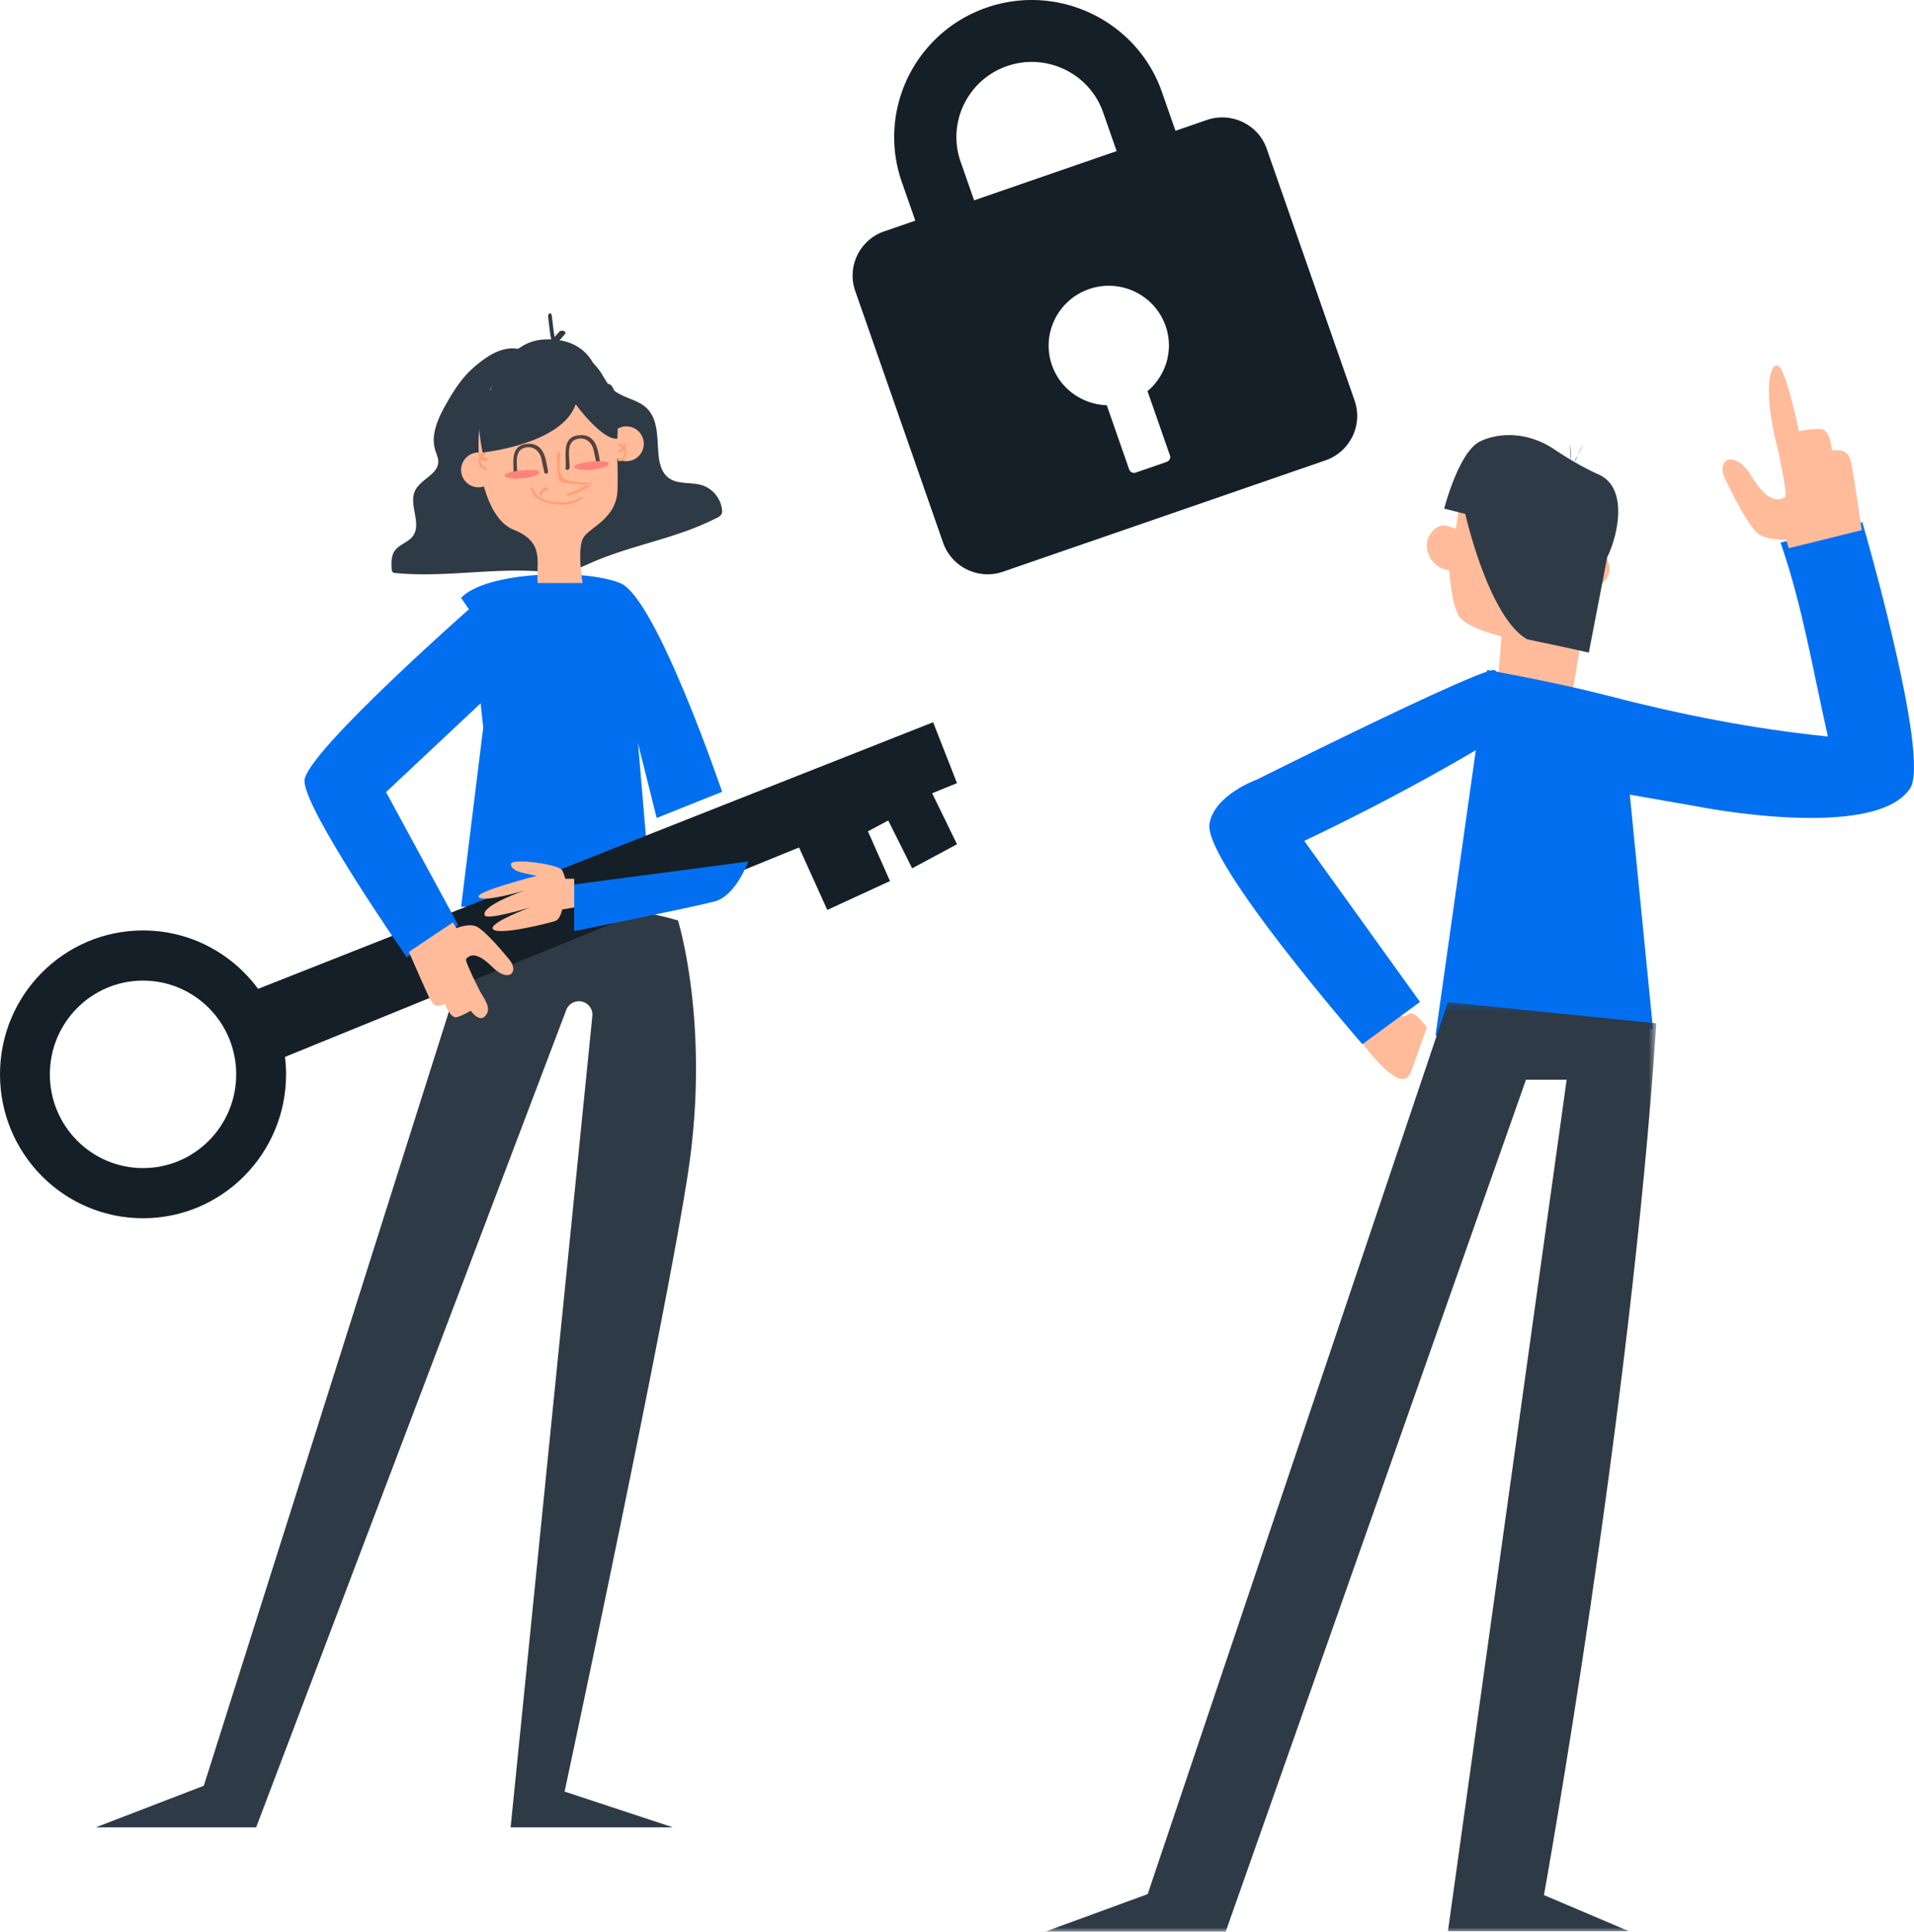 <svg width="220" height="222" xmlns="http://www.w3.org/2000/svg" xmlns:xlink="http://www.w3.org/1999/xlink"><defs><path id="a" d="M.094.174h70.288V107H.094z"/></defs><g fill="none" fill-rule="evenodd"><path d="M131.899 44.955l2.58 7.39c.11.312-.078.634-.396.743l-3.558 1.228a.584.584 0 0 1-.73-.354l-2.58-7.39c-2.76-.1-5.33-1.828-6.3-4.609-1.248-3.574.661-7.497 4.268-8.742 3.603-1.244 7.545.658 8.793 4.233.97 2.78.03 5.721-2.077 7.5zm-21.487-26.379c-1.569-4.495.828-9.422 5.347-10.982 4.517-1.56 9.47.83 11.04 5.325l1.551 4.447-16.385 5.657-1.553-4.447zm28.28-4.78l-3.58 1.236-1.551-4.447c-2.864-8.203-11.907-12.56-20.148-9.714-8.244 2.846-12.62 11.835-9.757 20.038l1.553 4.447-3.592 1.24c-2.792.964-4.292 4.037-3.322 6.818l10.103 28.94c.984 2.823 4.079 4.317 6.871 3.353l37.075-12.8c2.837-.98 4.34-4.06 3.353-6.883l-10.102-28.94c-.97-2.781-4.065-4.268-6.903-3.288z" fill="#151F27"/><path d="M156 119.067s5.027 7.303 6.166 4.138l1.834-5.102s-1.428-2.2-2.184-1.524c-.79.708-1.816-.579-1.816-.579l-4 3.067zM180.677 80l2.014-12.126c1.321-.442 2.682-1.501 2.215-3.14-.232-.818-.85-1.252-1.578-1.537-.273-.107-1.68-.526-1.779.036 0-.008.765-4.37.765-4.37L168.604 52l-1.266 8.805c.02-.136-1.332-.45-1.515-.43-.69.076-1.36.742-1.631 1.368-.713 1.65.667 3.736 2.39 3.763 0 0 .235 3.906 1.109 5.29.873 1.386 4.903 2.343 4.903 2.343l-.441 5.28L180.677 80z" fill="#FFBB9A"/><path d="M186.248 80.34C179.88 78.562 170.935 77 170.935 77L165 119l25-.766-3.752-37.895z" fill="#026FF0"/><path d="M185 80.004c8.324 2.145 16.541 3.764 25.1 4.636-1.905-8.527-2.949-15.046-5.439-22.289 2.379-.592 7.019-1.76 9.397-2.351 0 0 7.882 27.004 5.49 30.604-4.071 6.127-24.345 2.093-24.345 2.093l-9.592-1.681L185 80.004zM144.492 89.575s26.091-13.043 27.29-12.562c1.2.48 2.218 6.526 2.218 6.526s-9.458 6.15-24.084 13.097l13.302 18.506-6.626 4.858s-18.267-20.98-17.573-25.317c.536-3.347 5.473-5.108 5.473-5.108" fill="#026FF0"/><path d="M214 60.926s-1.13-7.68-1.265-7.9c-.135-.218-.135-1.574-2.166-1.247 0 0-.135-2.434-1.308-2.478-1.173-.043-2.481.263-2.481.263s-1.32-6.24-2.177-7.32c-.936-1.182-2.243 1.93-.214 9.535 0 0 1.125 5.172.79 5.363-.909.514-2.157.42-3.885-2.45-1.836-3.048-4.122-2.016-2.994.35 1.127 2.367 2.725 5.429 3.763 6.262 1.037.832 3.228.707 3.228.707l.323.989L214 60.926z" fill="#FFBB9A"/><g transform="translate(120 115)"><mask id="b" fill="#fff"><use xlink:href="#a"/></mask><path d="M70.382 2.603c-2.939 44.84-12.916 100.179-12.916 100.179l9.772 4.155H46.429L60.077 9.078h-4.675L20.88 107H.094l11.825-4.331L46.429.174l23.953 2.429z" fill="#2E3A45" mask="url(#b)"/></g><path d="M184.742 64.02c1.162-2.317 2.522-7.937-1.007-9.5-1.832-.81-3.73-1.978-5.132-2.913-2.152-1.435-4.825-2.005-7.318-1.315-.4.11-.792.252-1.158.432C167.663 51.929 166 58.45 166 58.45l2.421.605s2.7 11.963 7.141 14.422l4.437.936 2.624.587 2.119-10.98zM180.549 53a10.549 10.549 0 0 0-.107-2" fill="#2E3A45"/><path d="M181 53c.111-.06.169-.215.22-.356A9.704 9.704 0 0 1 182 51M62.277 40.412c-.941-.214-1.822-.247-3.027-.358-1.797-.167-3.437.99-4.797 2.17-1.36 1.179-2.34 2.725-3.221 4.292-.9 1.6-1.74 3.453-1.209 5.208.136.448.359.881.353 1.348-.02 1.451-2.033 2-2.662 3.31-.779 1.617.81 3.798-.266 5.237-.538.72-1.572.945-2.082 1.684-.4.58-.383 1.338-.351 2.04.007.145.02.306.126.405.09.081.22.097.34.108 5.752.55 11.445-.687 17.197-.137.695.066 1.395.132 2.088.051.994-.116 1.926-.53 2.836-.943 4.972-2.252 9.949-2.836 14.808-5.32.203-.105.419-.221.521-.425.078-.156.077-.34.059-.513-.131-1.272-1.077-2.425-2.305-2.808-1.265-.394-2.783-.05-3.84-.847-.763-.575-1.04-1.584-1.14-2.53-.203-1.923.017-4.146-1.383-5.487-1.097-1.05-2.856-1.164-3.957-2.21-.626-.595-.965-1.424-1.471-2.124-1.48-2.05-4.005-3.24-6.617-2.15M54.996 105.52l-31.57 99.698L11 210h18.44l35.645-93.93a1.554 1.554 0 0 1 3 .715L58.693 210h18.665l-12.463-4.112s11.612-54.203 14.196-71.162c2.584-16.96-1.162-28.943-1.162-28.943s-12.1-3.83-22.933-.264" fill="#2E3A45"/><path d="M53 68.705c2.859-3.043 14.224-3.394 18.332-1.675C75.44 68.75 83 90.992 83 90.992L75.481 94l-4.664-18.595-14.62-2.052L53 68.705z" fill="#026FF0"/><path d="M73.13 78.904s1.29-3.002 1.564-5.32C74.969 71.266 71.778 69 71.778 69l-17.313 4.43 1.076 10.185L53 104.193 75 105l-2.21-26.01" fill="#026FF0"/><path d="M56.364 79a.416.416 0 0 1-.218-.06c-.161-.1-.194-.288-.073-.42l1.272-1.4a.415.415 0 0 1 .51-.06c.16.1.193.288.071.42l-1.27 1.4a.394.394 0 0 1-.292.12" fill="#3196BD"/><path d="M44 108l4-2" fill="#6DCBEE"/><path d="M61.803 67c-.245-2.314.954-4.66-2.83-6.156C53.753 58.783 52.634 41.04 62.06 41c9.425-.04 8.963 11.672 8.925 15.15-.038 3.477-3.142 4.362-3.919 5.621-.775 1.258-.105 5.229-.105 5.229h-5.159z" fill="#FFBB9A"/><path d="M57 54a2 2 0 1 1-4 0 2 2 0 0 1 4 0M74 51a2 2 0 1 1-4.001-.001A2 2 0 0 1 74 51" fill="#FFBB9A"/><path d="M16.44 134.237c-5.915 0-10.71-4.824-10.71-10.773 0-5.95 4.795-10.774 10.71-10.774 5.915 0 10.71 4.823 10.71 10.774 0 5.95-4.795 10.773-10.71 10.773zM110 89.995L107.255 83l-77.591 30.639c-2.995-4.071-7.802-6.712-13.224-6.712-9.08 0-16.44 7.404-16.44 16.537S7.36 140 16.44 140c9.08 0 16.44-7.403 16.44-16.536 0-.68-.044-1.348-.124-2.005l59.09-24.069 3.245 7.179 7.207-3.32-2.537-5.714 2.335-1.244 2.748 5.496L110 97.02l-2.857-5.86L110 89.995z" fill="#151F27"/><path d="M55.046 69S35.11 86.465 35 89.707C34.89 92.949 46.747 110 46.747 110l5.926-3.687-8.3-15.287 13.504-12.67s.442 2.945 1.521 3.745L60 70.446 55.046 69z" fill="#026FF0"/><path d="M69 44.73C66.607 44.86 56 46 56 46s1.551-6.722 6.5-6.986c6.5-.346 6.5 5.717 6.5 5.717" fill="#2E3A45"/><path d="M55.472 52s9.105-.917 10.7-5.538c0 0 3.022 4.156 4.793 3.947 0 0 .29-5.467-.81-6.207-1.1-.74-15.068.786-15.068.786s-.36 3.496.385 7.012" fill="#2E3A45"/><path d="M47 109.386s2.347 5.4 2.481 5.53c.135.132.418 1.13 1.679.438 0 0 .597 1.76 1.375 1.532.778-.227 1.569-.743 1.569-.743s.943 1.37 1.641.646c.816-.847.044-1.786-.538-2.806 0 0-1.818-3.556-1.639-3.77.488-.58 1.325-.787 3.057.941 1.839 1.835 3.12.569 1.887-.922-1.233-1.49-2.92-3.389-3.774-3.771-.853-.383-2.262.196-2.262.196l-.418-.657L47 109.386z" fill="#FFBB9A"/><path d="M86 99s-1.4 3.93-3.845 4.59C79.71 104.25 66 107 66 107v-5.355L86 99z" fill="#026FF0"/><path d="M66 100.991h-1.016s-.227-.743-.371-.987c-.416-.704-5.992-1.444-5.89-.683.102.761 1.02.949 2.985 1.328 0 0-7.353 1.86-6.662 2.468.692.607 5.28-.79 5.28-.79s-4.976 1.688-4.625 2.84c.202.658 5.245-.893 5.245-.893s-5.135 1.917-4.225 2.562c.91.645 6.589-.808 7.136-1.011.545-.204.756-1.304.756-1.304l1.387-.247v-3.283z" fill="#FFBB9A"/><path d="M63.007 36.456c.153 1.082.217 2.43.584 3.376.152.392.526.027.373-.369-.339-.873-.4-2.2-.54-3.202-.065-.457-.482-.264-.417.195" fill="#2E3A45"/><path d="M63.701 39.865c.383-.5.794-.988 1.234-1.462.272-.295-.38-.571-.65-.278-.439.474-.85.962-1.234 1.462-.237.31.413.587.65.278" fill="#2E3A45"/><path d="M64.011 52.141c-.028.673-.006 1.34.098 2.01.054.343.01.954.327 1.215.18.148.562.139.792.165.855.1 1.717.173 2.575.26a20.624 20.624 0 0 0-.138-.25c-.73.518-1.516.9-2.44 1.194-.23.073-.032.325.198.252a8.884 8.884 0 0 0 2.517-1.24c.137-.097.017-.233-.137-.25-.894-.089-2.716-.013-3.18-.72-.436-.665-.252-1.927-.221-2.636.008-.188-.382-.188-.39 0" fill="#FFA077"/><path d="M65.448 53.819c.127-.87-.518-2.91.76-3.332 1.136-.375 1.853.437 2.031 1.26.113.516.218 1.033.327 1.55.051.242.48.14.43-.1-.268-1.267-.333-3.433-2.53-3.176-2.045.24-1.297 2.677-1.462 3.798-.036.243.409.24.444 0M59.448 54.819c.128-.872-.517-2.91.76-3.332 1.136-.375 1.853.437 2.031 1.26.113.516.218 1.033.327 1.55.051.241.48.139.43-.102-.268-1.266-.332-3.431-2.529-3.174-2.046.24-1.298 2.677-1.464 3.798-.035.243.41.24.445 0" fill="#55433D"/><path d="M61.001 56.115c.315 2.013 4.44 2.418 5.955 1.195.136-.109-.072-.28-.207-.171-1.266 1.02-5.172.782-5.454-1.024-.024-.152-.318-.154-.294 0" fill="#FFA077"/><path d="M62.266 56.86c.077-.324.317-.534.565-.477.17.04.242-.315.071-.353-.397-.09-.77.204-.895.731-.053.225.206.322.259.098" fill="#FFA077"/><path d="M61.976 54.21c.174.232-.597.61-1.773.743-.568.068-1.164.057-1.497 0-.323-.055-.552-.116-.671-.225-.052-.056-.05-.125.032-.2.08-.073.239-.147.434-.206a8.002 8.002 0 0 1 1.34-.255c1.027-.115 1.962-.09 2.135.144M69.976 53.21c.174.232-.598.61-1.773.743-.569.068-1.163.057-1.496 0-.324-.055-.552-.116-.673-.225-.052-.056-.048-.125.034-.2.079-.073.239-.147.434-.206a8.058 8.058 0 0 1 1.34-.255c1.026-.115 1.96-.09 2.134.144" fill="#FF837A"/><path d="M55.739 52c-.51.02-.78.532-.734 1.045.046.52.384.918.87.955.167.013.166-.267 0-.28-.683-.051-.9-1.412-.136-1.44.165-.007.165-.286 0-.28" fill="#FFA077"/><path d="M55.026 52.344c.21.437.531.667.867.63.142-.014.143-.38 0-.365-.284.03-.533-.156-.71-.524-.09-.184-.245.076-.157.259M71.088 52.978c.537.134.834-.377.901-.865.075-.539-.24-1.06-.786-1.112-.159-.016-.157.245 0 .26.348.033.581.399.552.74-.028.33-.186.83-.6.727-.156-.04-.222.211-.067.25" fill="#FFA077"/><path d="M71.342 51.966c.346-.214.564-.49.631-.807.033-.16-.319-.228-.354-.068-.057.279-.232.509-.536.697-.176.109.084.287.26.178" fill="#FFA077"/></g></svg>